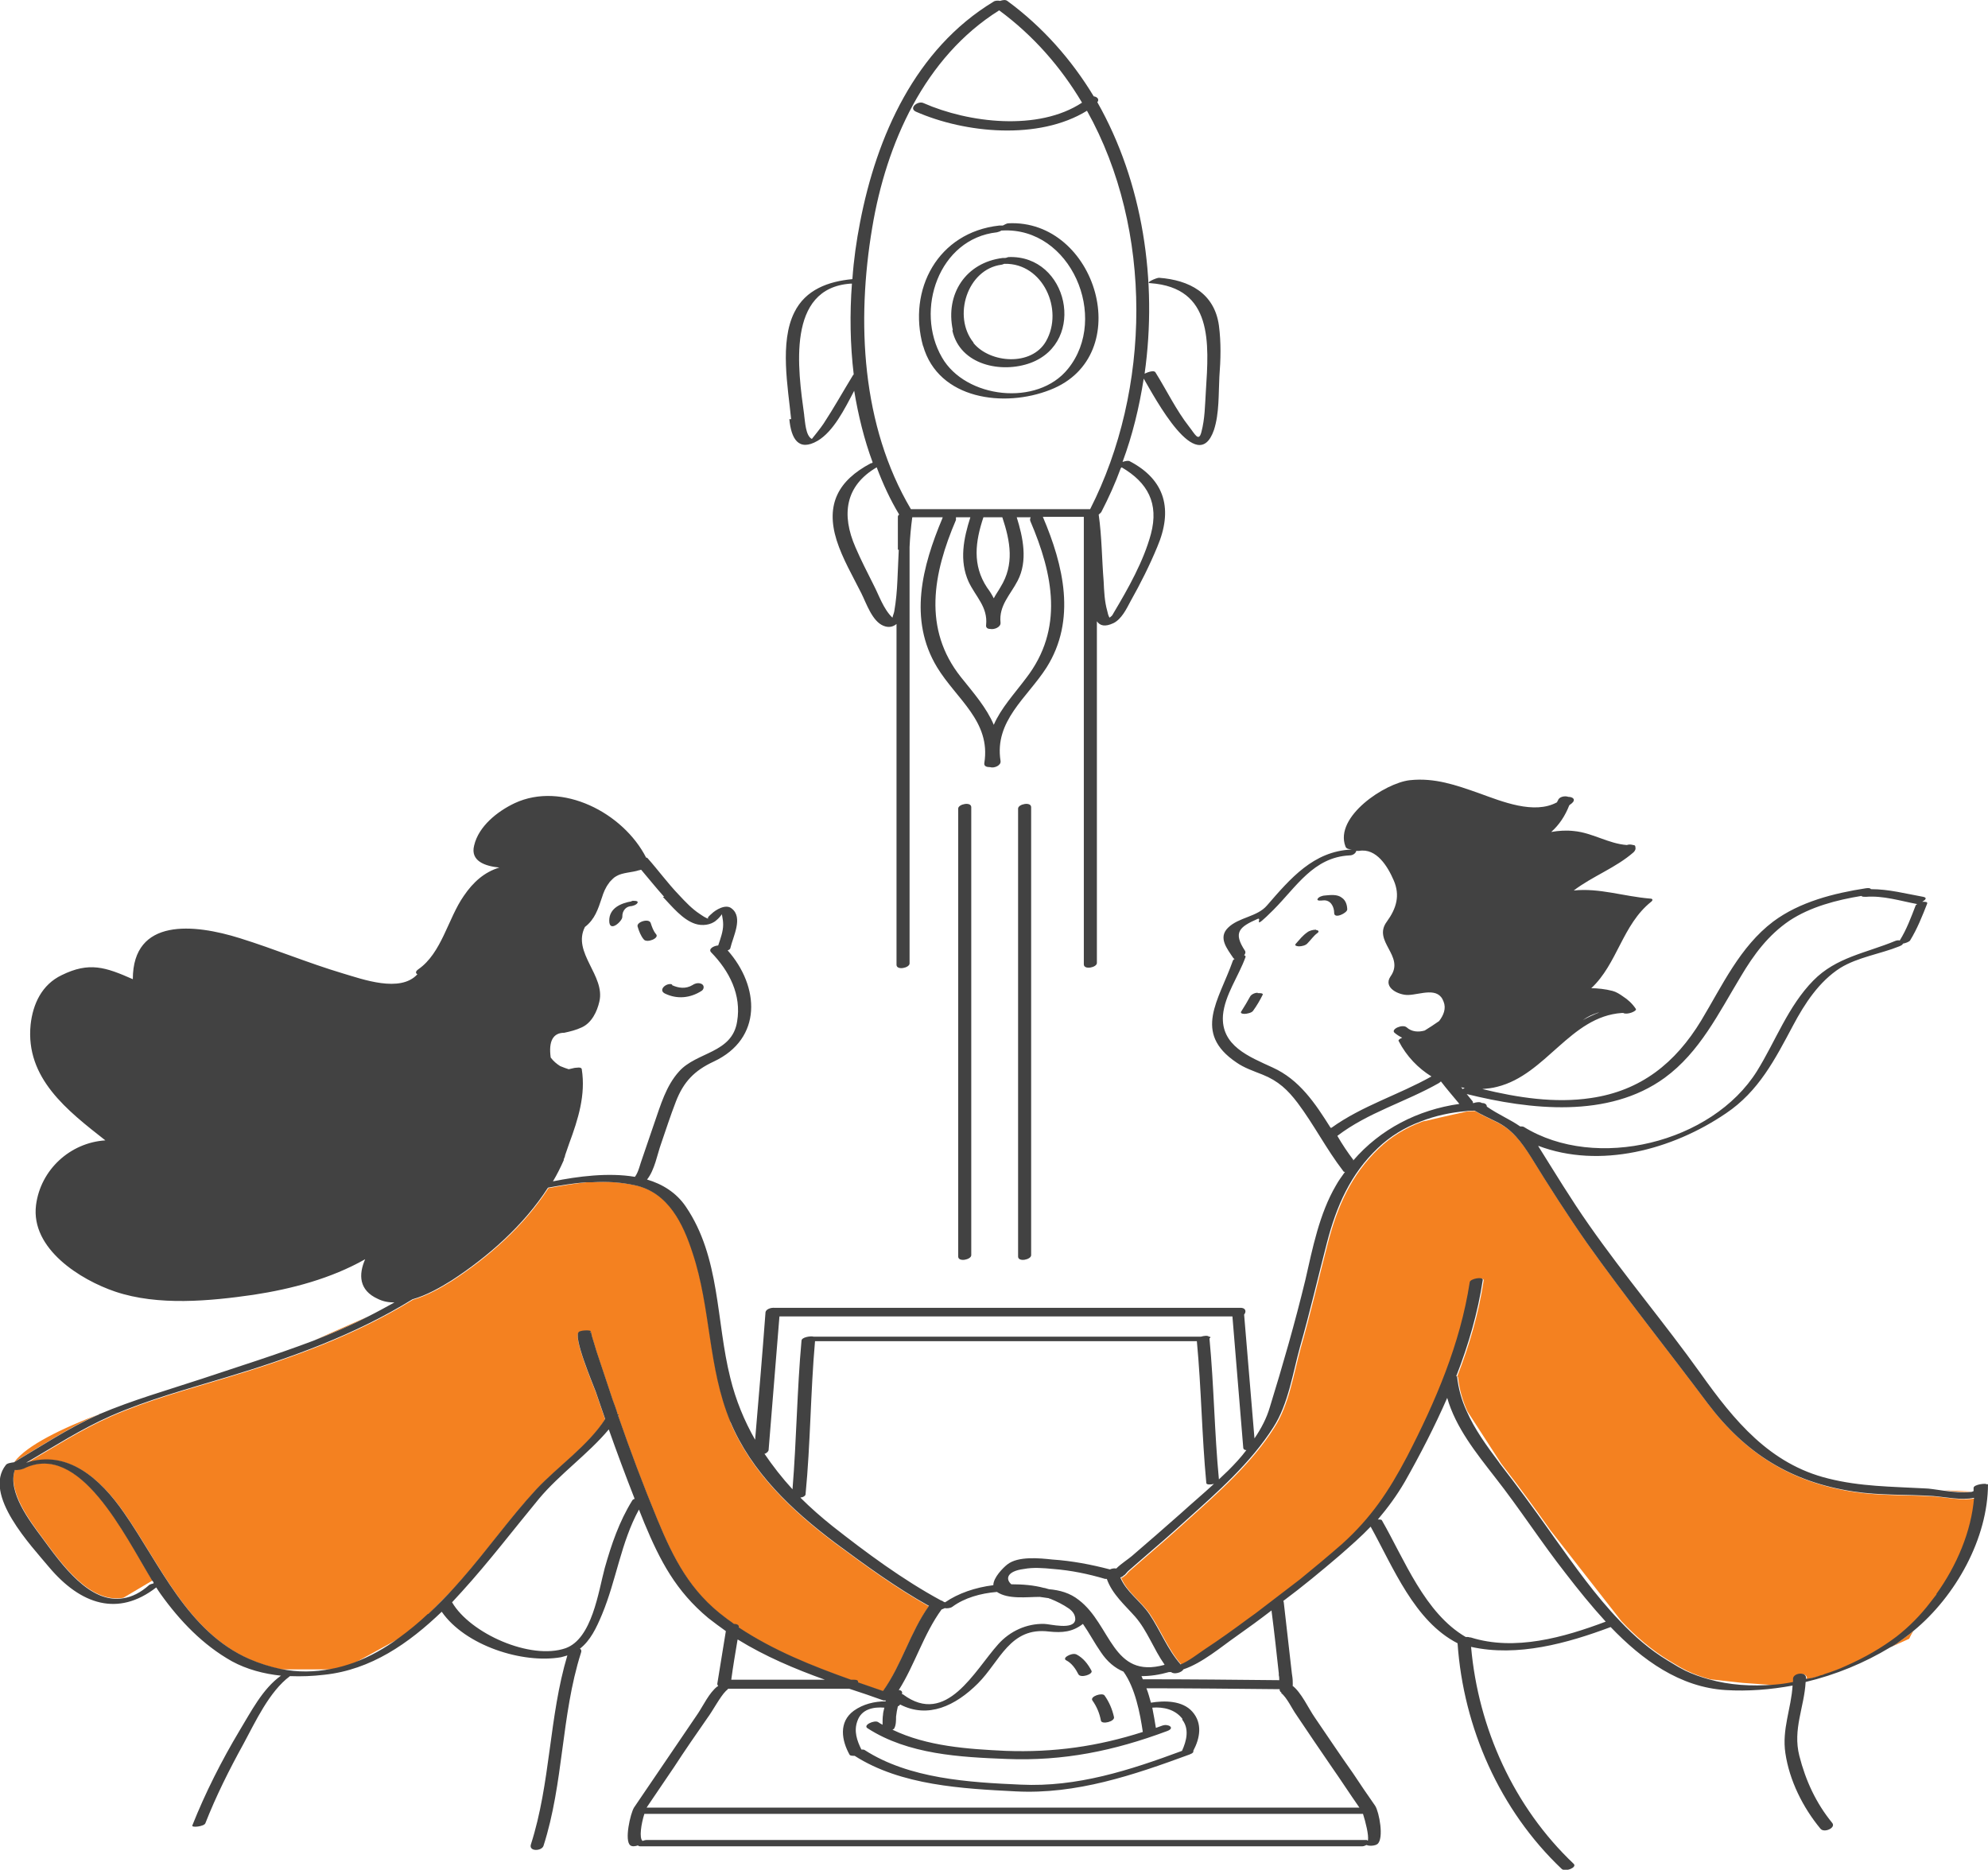 <svg xmlns="http://www.w3.org/2000/svg" id="Layer_2" viewBox="0 0 441.5 415.3"><defs><style>      .st0 {        fill: #424242;      }      .st1 {        fill: #f48120;      }    </style></defs><g id="Layer_1-2"><path id="color_2" class="st1" d="M33.8,351.1l-6.4,3.8c-7.5,1.3-13.7-7.5-18.1-13.5-2.6-3.5-7.6-10.1-6-15,.5,0,1.6,0,2-.3,12.5-6,22.4,14.8,28.5,24.9h0ZM162.3,315.8c-5-12-4.3-25.2-8.4-37.5-2.1-6.5-5.4-13.4-12.7-15-3.1-.7-6.3-.9-9.5-.7h-1.4c-2.8.3-5.7.8-8.5,1.3-5.4,8.4-13.4,15.4-21.4,20.6-2.4,1.5-5.5,3.3-8.7,4.2-12.8,7.9-27,13-41.3,17.3-8.6,2.6-17.5,5-25.7,8.6-6.6,2.9-12.6,6.8-18.8,10.4,9.2-3,16.5,3.5,21.8,11.2,8,11.5,14.1,26.4,27.8,32.4,2.3,1,4.6,1.7,6.9,2.2h11.2c1.7-.3,3.4-.8,5.1-1.4l10-5.5c2.2-1.6,4.4-3.4,6.4-5.3l5.8-5.9c.5-.6,1.1-1.2,1.6-1.8,5.7-6.5,10.7-13.6,16.6-20,4.9-5.2,11.4-9.6,15.3-15.6-.7-2-1.4-4.1-2.1-6.1-.5-1.4-5.2-12.4-3.7-13.3.6-.4,3.6-.5,2.3.3.6-.4.3-.1.6.8.3,1.1.7,2.2,1,3.3,1.2,3.6,2.4,7.2,3.6,10.8.4,1.1.8,2.1,1.1,3.2.2,0,.3,0,.2.1,0,0-.1.1-.1.2,2.7,7.8,5.6,15.5,8.7,23,3.6,8.7,7.3,16,15.1,21.8.6.5,1.3.9,1.9,1.4.6,0,1.2.2,1.1.8,7.7,5.1,16.2,8.5,24.9,11.6h.7c.7,0,.9.2.9.6,1.8.6,3.7,1.3,5.5,1.9,4.2-5.9,6-13,10.2-18.9-7.2-4-14.2-9.1-20.8-14-9.6-7.2-18.6-15.7-23.3-26.9h0ZM21.9,314.2c.1,0,.3-.1.4-.2-8.6,3.3-16.3,7-19.1,10.7h0c6.1-3.6,12.1-7.6,18.6-10.5h0ZM69.8,297.7c4.1-1.6,8.1-3.3,12-5.3l-12,5.3ZM272.6,326.5l-2.1,2h0c.7-.7,1.4-1.3,2.1-2h0ZM419.8,365.9l4.2-1.9s.3-.7.9-1.7c-1.2,1-2.5,1.9-3.7,2.8-.5.3-.9.6-1.4.8h0ZM437.8,331.3l-6-.3c2.2.3,4.5.5,6,.3ZM429.5,332.4c-5.9-.4-11.8-.1-17.7-1-13.9-2.1-24-8.4-32.4-19.5-8.9-11.9-18.2-23.5-26.8-35.6-4.4-6.3-8.5-12.7-12.5-19.2-2.1-3.3-4.2-6.2-7.8-7.9-1.6-.8-3.2-1.5-4.7-2.4-.6,0-1.3,0-1.9.1-1.7.4-4.6,1-9.2,2.1-.3,0-.5.1-.8.2-3.5,1.3-6.8,3.3-9.5,5.9-6.1,5.8-9.2,12.9-11.3,21-2,7.7-3.8,15.5-6,23.2-1.6,5.8-2.6,12.7-5.9,17.8-5,7.9-12.4,14.4-19.2,20.5-3.3,3-6.6,5.9-10,8.8-1,.9-2.1,1.8-3.1,2.7-.4.4-1,1.3-.8.6,0,.4-.4.6-.9.8,1.4,3.3,4.5,5.2,6.5,8.2,2.4,3.6,4,7.8,6.9,11.1,1.9-.8,3.9-2.4,5.4-3.4,3.2-2.1,6.4-4.4,9.5-6.7.6-.4,1.2-.9,1.8-1.3l9.8-7.5c3.2-2.6,6.3-5.2,9.4-7.9,6.4-5.8,10.3-11.6,14.4-19.4,6.3-12.2,11.8-25,13.9-38.7.1-.8,3-1.3,2.9-.5-1.1,7.3-3.2,14.5-5.9,21.4.1,0,.2,0,.2.1.3,2.7,1,5.2,2.1,7.6l7.5,11.6c3.8,4.9,7.4,9.8,11,14.9l15.7,20.1c3.2,3.4,6.7,6.4,10.5,8.7l2.5,1.5c.5.3,1,.5,1.5.8,1.7.8,3.4,1.4,5.2,1.9l7.2.8,7.1.5c1.4-.1,2.9-.3,4.3-.6v-.7c0-1.3,2.9-1.7,2.9-.2v.2l3.3-.8c.3,0,.6-.2.9-.3l4.7-1.8c4.1-1.8,7.9-4,11.2-6.5,2.7-2.1,5.3-4.7,7.5-7.6.4-.6.9-1.2,1.4-1.8,4.6-6.4,7.8-14,8.4-21.4-2.8.6-6.4-.2-9-.4h-.2Z"></path><path id="color_1" class="st0" d="M149.2,218.8c1.5.7,3.1.9,4.6,0,.6-.4,1.4-.6,2.1-.2.6.4.4,1.2-.1,1.5-2.5,1.6-5.4,1.9-8.1.6-1.7-.8.4-2.6,1.7-2h-.2ZM141.6,205.8c.3,1,.7,2.1,1.4,2.9.7.8,3.5-.3,2.7-1.2-.6-.7-.9-1.6-1.2-2.5-.4-1.1-3.2-.2-2.9.8h0ZM140.3,200.2c-2.4.4-5,1.5-5,4.3s2.9.1,2.9-.8.2-1.3.6-1.8c.4-.4.7-.5,1.1-.6.5,0,1.5-.3,1.7-.8s-1-.4-1.2-.4h-.1ZM279.3,220.5c-.5,0-1.4.3-1.7.9-.6,1.1-1.2,2.1-1.9,3.2-.4.5.3.6.7.6s1.6-.2,1.9-.7c.8-1.1,1.5-2.3,2.1-3.5.3-.5-1-.4-1.2-.4h.1ZM292.3,206.5c-.7,0-1.5.2-2,.6-1,.7-1.7,1.6-2.5,2.5-.5.5.4.6.7.6.6,0,1.5-.2,1.9-.7.7-.7,1.3-1.6,2.1-2.2.5-.3.4-.7-.2-.7h0ZM299.2,202.1c0-1-.3-2.1-1.2-2.7-1-.8-2.5-.6-3.7-.5-.5,0-1.5.3-1.7.8s1,.3,1.2.3c1.7-.2,2.5,1.4,2.5,2.8s2.9,0,2.9-.8h0ZM441.5,329.6c0,12-7.1,24.9-16.6,32.7-1.2,1-2.5,1.9-3.7,2.8-.5.3-.9.6-1.4.8-5.8,3.5-12.1,6.1-18.8,7.7-.3,5.6-2.9,10.5-1.4,16.4,1.4,5.5,3.7,10.5,7.3,14.9.9,1.1-1.8,2.3-2.6,1.3-3.9-4.7-6.9-10.7-7.8-16.8-.8-5.3,1.3-9.9,1.6-15-4.9.9-9.9,1.3-14.8,1-10.2-.6-18.6-6.7-25.6-14-9.6,3.6-20.7,6.7-31,4.4,1.6,18.1,9.5,35.6,22.8,48.2.8.8-1.9,1.9-2.7,1.1-13.7-13-21.8-31.3-23.1-50.1-9.6-4.9-14.3-16.9-19.3-25.9-2.1,2.2-4.4,4.2-6.9,6.4-4.1,3.5-8.2,6.9-12.5,10.1,0,0,.1.2.1.3.6,5.3,1.2,10.5,1.8,15.8.1.7.2,1.1.2,2.2s0,.3-.1.5h0c2,1.5,3.6,5.1,5,7.1,2.8,4.1,5.6,8.3,8.5,12.4,1.6,2.4,3.2,4.8,4.9,7.2.9,1.4,2,7.3.5,8.5-.5.4-1.9.5-2.4.2-.4.2-.7.3-1,.3h-160c-.5,0-.7,0-.8-.2-.6.2-1.3.3-1.7,0-1.4-1,0-7.1.8-8.4,1.8-2.6,3.5-5.2,5.3-7.8,3-4.4,5.9-8.7,8.9-13.1,1.2-1.8,2.5-4.6,4.3-6,0,0,.1,0,.2-.1-.1-.1-.2-.3-.2-.5.6-3.9,1.3-7.8,1.9-11.7-1.3-.9-2.6-1.9-3.9-2.9-7.2-6-10.7-12.7-14.2-21.1-.4-1-.8-2-1.2-3-4,7.3-5,15.6-8.2,23.3-1.3,3.1-2.6,5.8-4.9,7.6.3.2.4.5.2,1-4.4,13.9-3.8,28.8-8.3,42.8-.4,1.2-3.3,1.3-2.8-.3,4.4-13.7,4-28.3,8.1-42-.4.1-.9.3-1.4.4-8.6,1.5-21.3-2.6-26.5-10.1-7.3,7-15.7,12.9-26.1,14-2.5.3-5.1.4-7.6.3-4.6,3.4-7.7,10.2-10.3,15-3.2,5.8-6.1,11.6-8.5,17.7-.3.7-3,1-2.9.5,2.9-7.3,6.5-14.4,10.5-21.1,2.5-4.1,5.1-9.3,9.2-12.2-3.8-.4-7.6-1.4-10.9-3.2-6.4-3.6-11.5-8.9-15.8-14.9-.3-.4-.6-.9-1-1.5-8.5,6.6-16.8,3.8-23.8-4.5-3.9-4.7-14.8-16.1-9.6-22.7.3-.4,1.1-.5,1.8-.6h0c6.1-3.6,12.1-7.6,18.6-10.5.1,0,.3-.1.4-.2,7.3-3.1,15-5.3,22.6-7.8,8.4-2.8,16.7-5.4,24.9-8.5,4.1-1.6,8.1-3.3,12-5.3,2-1,4-2.1,6-3.2-1.3,0-2.5-.2-3.7-.8-4.2-1.9-4.3-5.4-2.8-8.8-7.6,4.3-16.3,6.6-24.8,7.9-9.7,1.4-21.2,2.5-30.7-.7-7.7-2.6-18.8-9.5-17.6-19.2,1-7.9,7.6-13.9,15.4-14.4-8.4-6.6-17.8-13.8-16.6-25.7.5-4.6,2.5-8.9,6.9-11,6.1-3,9.7-1.8,15.8.9h0c0-13.7,13.6-12.3,23.8-9.1,7.7,2.4,15.1,5.5,22.8,7.8,4.4,1.3,12.8,4.4,16.6.2-.4-.2-.5-.6.2-1.1,5.2-3.6,6.6-11.3,10.1-16.3,2.1-3.1,4.6-5.3,7.9-6.3-3.1-.3-6.5-1.4-5.6-4.9,1-4.3,5.2-7.6,9-9.4,10.5-4.9,24.1,2.1,29.2,12.1.1,0,.2,0,.3.1,2.4,2.7,4.5,5.6,7,8.2,1.4,1.5,2.9,3.1,4.6,4.2.6.4,1.4,1,2.1,1.1-.8-.1.3-.9.5-1.1.9-.9,3.2-2.3,4.5-1.2,2.6,2,.3,6.2-.3,8.8,0,.2-.3.4-.6.5,7.1,8,7.8,19.6-3.1,24.7-4.3,2-6.7,4.5-8.4,8.9-1.2,3.1-2.2,6.2-3.3,9.4-.8,2.2-1.4,5.8-3.1,7.9,3.4,1,6.5,2.9,8.6,6,7.7,11.3,6.7,25.4,9.9,38.1,1.2,4.9,3.1,9.5,5.5,13.7.8-9.4,1.6-18.8,2.3-28.2,0-.8,1.2-1.2,2.1-1.1h103.6c1,.1,1.1.9.6,1.5.8,9.2,1.5,18.3,2.3,27.5,1.5-2.2,2.7-4.5,3.4-6.9,2.9-9.4,5.6-18.8,7.9-28.3,1.6-7,3.1-14.7,6.8-21,.6-1.1,1.3-2,2-3-.2,0-.3,0-.4-.2-3.7-4.8-6.5-10.3-10.1-15.1-2.2-2.9-4.3-4.9-7.8-6.3-2-.8-4.1-1.5-5.8-2.7-9.8-6.6-3.9-13.8-.8-22.6,0-.1.2-.3.4-.4-.1,0-.2-.1-.3-.2-1.4-2.1-3.4-4.5-1.2-6.7,2.4-2.4,6.5-2.4,8.7-5,5.2-6,10.3-12,18.7-12.4h.1c-.6-.1-1.2-.1-1.4-.7-2.5-6.6,8.8-14.1,14.3-14.7,5.5-.6,10.3,1.1,15.4,2.9,5,1.8,12.2,4.8,17.3,2,0-.1.1-.3.2-.4.2-.8,1.5-1.1,2.3-.8,1,0,1.8.6.7,1.5-.2.1-.4.3-.5.4-.9,2.3-2.2,4.3-4,5.9,1.7-.3,3.4-.4,5.1-.2,4.1.4,7.6,2.8,11.7,3.1.5-.2,1-.1,1.4,0,.4,0,.5.2.5.5.1.3,0,.7-.4,1.1-4,3.5-9.1,5.3-13.3,8.5,5.7-.6,11,1.3,17,1.8.6,0,.6.4.2.7-6.4,5.1-7.5,13.8-13.3,19.2,1.3,0,3.2.2,4.7.6.8.2,1.6.7,2.3,1.2,1.1.7,2.1,1.6,2.9,2.8.3.5-2,1.4-2.8.9h-.3c-11.5.8-16.8,13.7-27.7,16.4-1.1.3-2.2.4-3.3.5,7.8,1.9,16.1,3.2,24.1,2,11.1-1.6,18.8-7.8,24.5-17.2,4.7-7.8,8.6-16.4,16-22,5.9-4.4,13.5-6.3,20.6-7.4.7-.1,1,0,1.1.2,4,0,7.7,1,11.6,1.7,1,.2.5.7-.2,1.1.7,0,1.2,0,1.1.4-1.1,2.8-2.2,5.6-3.8,8.2-.2.3-1,.6-1.6.7,0,.2-.3.4-.8.6-4.2,1.7-9.2,2.4-13.1,4.8-4.7,3-7.9,7.9-10.5,12.8-4,7.5-7.6,14.6-14.9,19.5-11.9,8.1-28,12.4-41.7,7.2,0,0,.1.1.1.2,3.7,5.9,7.2,11.7,11.2,17.4,7.9,11.3,16.8,21.8,24.8,33,7.4,10.4,15.3,20.1,28.3,23.3,7.1,1.8,14.1,1.8,21.4,2.2,1.1,0,2.6.3,4.2.5,2.2.3,4.5.5,6,.3.3,0,.5-.1.7-.2v-.7c0-.8,2.9-1.1,2.9-.8h.2ZM324.5,241.5c.1.1.2.3.4.4.1-.1.2-.2.4-.3-.3,0-.5,0-.8-.1h0ZM325.4,242.6c.6.7,1.1,1.4,1.7,2.1v.3h.2c.6-.2,1.4-.3,1.8,0,.8,0,1.1.4,1.1.8,2.6,1.8,5.1,2.8,7.4,4.4.3,0,.6,0,.8.1,16,9.9,41.8,3.6,51.8-12.4,4.1-6.6,6.9-14.4,12.5-20.1,5.1-5.2,11.7-6.1,18.2-8.8.3-.1.6-.2,1-.1,1.5-2.4,2.5-5.1,3.5-7.7,0-.1.2-.3.4-.4h-.1c-3.7-.7-7.5-1.9-11.3-1.6-.5,0-.9,0-1-.2-5.5.9-11.3,2.4-16,5.5-4.7,3.2-7.9,7.5-10.8,12.4-4.9,8.1-9.1,16.8-16.9,22.5-12.5,9.1-29.9,7.1-44,3.6h0l-.3-.4ZM355.1,224.9c-.1,0-.2,0-.4.1-1,.3-2.1.8-3.2,1.6,1.1-.6,2.3-1.2,3.6-1.7h0ZM295.7,250.5c6.8-4.9,14.9-7.3,22.2-11.4-2.9-1.8-5.5-4.4-7.3-7.9-.1-.2.3-.5.8-.7-.6-.3-1.1-.6-1.7-1.1-.9-.8,1.8-2,2.7-1.2,1.1,1,2.6,1.1,4,.7,1-.6,2.2-1.4,3.2-2.1,1-1.3,1.6-2.8,1-4.3-1.2-3.4-5.1-1.6-7.8-1.5-2.1.1-5.7-1.6-4-4.1,3.3-4.6-4.1-7.8-.8-12.2,2.1-2.9,3-5.8,1.5-9.2-1.3-3-3.8-7.2-7.7-6.5h-.6c-.1.5-.7,1-1.5,1-8,.4-11.8,7-16.9,12.1s-2.3,1.5-3.5,2c-4.1,1.8-5.5,3-2.8,7.1.2.4,0,.7-.2,1,.2,0,.4.2.3.4-1.5,4.2-4.6,8.4-5,12.9-.5,6.8,5.8,9.2,11,11.6,6,2.7,9.5,8,12.9,13.4h.2ZM300.5,257.8c6-7,14.4-11.3,23.6-12.6-1.4-1.7-2.8-3.3-4.1-5-.1.1-.3.3-.5.4-7.4,4.2-15.7,6.5-22.5,11.7,1.1,1.9,2.3,3.7,3.6,5.4h-.1ZM169.7,322.8c1.9,2.8,4,5.5,6.3,8,.9-11,1-22,2-33,0-.8,2.1-1.1,2.7-.9h86c.7-.2,1.5-.3,1.8,0,.4,0,.4.2.1.4,1,10.4,1.1,20.9,2.1,31.3h0c.7-.7,1.4-1.3,2.1-2,1.4-1.4,2.8-2.9,4-4.5-.4,0-.7-.2-.7-.6-.8-9.7-1.6-19.4-2.4-29.1h-100.6c-.8,9.9-1.6,19.7-2.4,29.6,0,.4-.4.7-.8.9h-.2ZM262.6,381.8c-1.6-2.1-4.2-2.7-6.7-2.5.3,1.6.6,3.1.8,4.5.5-.2.9-.3,1.4-.5,1.3-.5,3,.5,1.1,1.2-11.8,4.4-23,6.7-35.6,6.2-10.4-.4-21.9-1-30.9-6.8-1.2-.7,1.5-1.9,2.3-1.4.3.2.6.4,1,.6,0-.7,0-1.7.1-2.2,0-.5.2-1.1.3-1.6-2.4-.2-5.1.3-6,3-.8,2.2-.1,4.3.9,6.3.3,0,.5,0,.7.1,9.9,6.4,23.2,7.2,34.7,7.7,12.5.6,24.2-3.2,35.8-7.5,1-2.2,1.7-4.9,0-7h.1ZM177.8,332.7c2.2,2.2,4.6,4.3,7.1,6.3,7.5,5.9,15.6,11.9,24.1,16.5.2,0,.4.2.6.3,0,0,.2.1.3.1,2.9-2,6.7-3.3,10.7-3.8,0-1.7,2.2-3.9,3.1-4.6,2.4-1.9,7.2-1.4,10-1.1,4.4.3,8.6,1.1,12.8,2.2.4-.2,1-.3,1.4-.2,1.1-1.1,2.7-2.1,3.5-2.8,3.6-3.1,7.3-6.3,10.9-9.5,2.3-2.1,4.8-4.2,7.3-6.5-.8.2-1.7.2-1.7-.2-1-10.5-1.1-21-2.1-31.5h-84.8c-1,11.3-1,22.7-2.1,34,0,.3-.4.6-.9.7h-.2ZM233,355c-.7-.1-1.4-.2-2.1-.3-2.8,0-7,.6-9.5-1.1-3.6.3-7.2,1.3-9.9,3.3-.4.3-1.2.4-1.7.3-.2.1-.4.2-.7.3-4,5.5-5.9,12.2-9.5,17.9.5,0,.9.3.7.9.1,0,.2,0,.3.1,9.6,7.1,15.8-5.3,21.1-11.2,2.6-2.9,6.3-4.6,10.2-4.5,1.2,0,6.7,1.5,6.9-1,0-1.1-.6-1.8-1.4-2.4-1.3-.9-2.7-1.6-4.2-2.2h-.2ZM249.5,371.3c-1.9-.8-3.6-2.2-5-4.3-1.4-2-2.6-4.3-4-6.3-2.3,1.8-4.6,2-7.5,1.7-8.7-1.1-10.9,6.6-15.8,11.5-5,5-11.1,7.9-17.3,4.7-.1.2-.4.4-.5.4h0c-.2.8-.3,1.5-.4,2.3,0,.8,0,1.9-.4,2.6,0,.1-.2.2-.4.3,7.7,3.7,16.7,4.3,25.1,4.7,10.8.4,20.5-1,30.5-4.2-.6-4.1-1.7-9.8-4.3-13.4h0ZM258.6,369.7c-2.4-3.4-3.8-7.5-6.5-10.6-2.3-2.6-5.1-5-6.3-8.4h-.4c-3.7-1.1-7.6-1.9-11.5-2.2-2.1-.2-4.4-.4-6.5,0-3.9.5-4.1,2.3-2.8,3.4,2.5,0,5,.2,7.2.8.3,0,.7.2,1.2.3,2.3.2,4.6.8,6.6,2.4,7.2,5.5,7.4,17.6,19,14.4h0ZM147.4,199.1c-1.7-1.9-3.3-3.9-5-5.9h-.1c-.1,0-.2.1-.4.1-1.5.5-3.7.5-5,1.3-.6.3-1,.8-1.5,1.3,0,0-.1.2-.2.3-.7.9-1.2,2.1-1.5,3.1-.9,2.7-1.6,4.9-3.8,6.6-2.9,5.7,4.6,10.8,3.2,16.6-.5,2.2-1.7,4.7-3.9,5.7-1.3.6-2.5.9-3.9,1.2-2.5,0-3.5,1.9-3,5.5.6.8,1.3,1.4,2.1,1.9.7.3,1.3.5,1.9.7h0c.4-.1.9-.2,1.3-.3.4,0,1.5-.3,1.6.3.9,5.7-.8,11.1-2.8,16.5-.3.9-.6,1.7-.9,2.6,0,.3-.2.6-.3.9,0,0,0,.1,0,.2-.7,1.6-1.5,3.2-2.4,4.7,5.5-1.1,12.3-2,18.2-1,.8-1,1.2-3,1.6-4,.9-2.6,1.8-5.3,2.7-7.9,1.4-4,2.6-8.3,5.5-11.5,3.9-4.4,11.8-4,12.9-11.1,1-5.9-1.7-11.2-5.8-15.4-.6-.7.5-1.4,1.6-1.5.5-1.5,1.1-3.1,1.1-4.6s-.4-2.2-.2-2.4c-.4.5-.8,1-1.3,1.4-1.2,1.1-3.2,1.3-4.7.8-2.8-.9-5.2-3.9-7.2-6h.3ZM34.1,351.5c0-.1-.2-.3-.3-.4-6.2-10.2-16.1-31-28.5-24.9-.4.2-1.5.4-2,.3-1.7,4.9,3.4,11.5,6,15,4.4,6,10.6,14.8,18.1,13.5,1.9-.3,3.8-1.2,5.8-3,.2-.1.5-.2.9-.3h0v-.2ZM95.1,358.5c2-1.9,4-3.9,5.8-5.9.5-.6,1.1-1.2,1.6-1.8,5.7-6.5,10.7-13.6,16.6-20,4.9-5.2,11.4-9.6,15.3-15.6-.7-2-1.4-4.1-2.1-6.1-.5-1.4-5.2-12.4-3.7-13.3.6-.4,3.6-.5,2.3.3.6-.4.3-.1.6.8.3,1.1.7,2.2,1,3.3,1.2,3.6,2.4,7.2,3.6,10.8.4,1.1.8,2.1,1.1,3.2.2,0,.3,0,.2.1,0,0-.1.1-.1.2,2.7,7.8,5.6,15.5,8.7,23,3.6,8.7,7.3,16,15.1,21.8.6.5,1.3.9,1.9,1.4.6,0,1.2.2,1.1.8,7.7,5.1,16.2,8.5,24.9,11.6h.7c.7,0,.9.2.9.6,1.8.6,3.7,1.3,5.5,1.9,4.2-5.9,6-13,10.2-18.9-7.2-4-14.2-9.1-20.8-14-9.6-7.2-18.6-15.7-23.3-26.9-5-12-4.3-25.2-8.4-37.5-2.1-6.5-5.4-13.4-12.7-15-3.1-.7-6.3-.9-9.5-.7h-1.4c-2.8.2-5.7.7-8.5,1.2-5.4,8.4-13.4,15.4-21.4,20.6-2.4,1.5-5.5,3.3-8.7,4.2-12.8,7.9-27,13-41.3,17.3-8.6,2.6-17.5,5-25.7,8.6-6.6,2.9-12.6,6.8-18.8,10.4,9.2-3,16.5,3.5,21.8,11.2,8,11.5,14.1,26.4,27.8,32.4,2.3,1,4.6,1.7,6.9,2.2,3.9.8,7.6.7,11.2,0,1.7-.3,3.4-.8,5.1-1.4,3.5-1.3,6.9-3.2,10-5.5,2.2-1.6,4.4-3.4,6.4-5.3h0ZM140.9,332.8c-2-5.1-3.9-10.2-5.7-15.3-4.6,5.5-10.9,9.9-15.5,15.4-5.7,6.9-11.1,14-17.1,20.6-.7.8-1.5,1.6-2.2,2.4,4,6.9,17.4,12.9,25.2,10.2,5.9-2.1,7.3-12.6,8.7-17.8,1.5-5.3,3.2-10.3,6.1-15,.1-.2.3-.3.6-.4h-.1ZM163.8,364.2c-.5,3-1,5.9-1.4,8.9h20.8c-6.7-2.4-13.3-5.2-19.3-8.9h-.1ZM303.6,408.8h.2c.2-1.2-.5-4-1.1-5.9h-159.6c-.7,2.2-1.2,5.4-.4,6h0c.3-.1.6-.2.9-.2h160,0ZM284.6,375.9c-.2,0-.3-.2-.4-.4h0v-.3c-9.9-.1-19.8-.2-29.6-.2.4,1,.7,2.1,1,3.2,3-.5,7-.5,9.2,2,2.3,2.6,1.7,5.9.2,8.7.1.2,0,.5-.8.8-12.5,4.6-25.2,8.9-38.6,8.2-11.8-.6-25.5-1.3-35.8-7.9-.5,0-.9,0-1.1-.2-1.8-3.2-2.5-7.3.9-9.8,2.1-1.5,4.6-2.1,7.1-2.1v-.2h-.5c-2.5-.9-5.1-1.8-7.6-2.6h-26.9c-.1.2-.3.3-.5.5-1.3,1.3-2.9,4.4-4.1,6-2.5,3.6-5,7.2-7.4,10.9-2,2.9-3.9,5.8-5.9,8.7,0,0-.1.2-.2.3h158.3c-2.1-3-4.1-6.1-6.2-9.1-2.6-3.8-5.2-7.6-7.8-11.5-1-1.4-2-3.7-3.4-4.9h0ZM282.4,357.7c-2.6,2-5.2,3.9-7.9,5.8-3.3,2.3-7.5,5.9-11.7,7.3-.3.7-2.1,1.2-2.7.6h-.5c-2.1.6-4.1.9-6.1.9.1.2.2.4.3.7h.6c9.9,0,19.8.1,29.7.2,0-.4,0-.7-.1-1.1v-.4c-.5-4.6-1-9.2-1.6-13.8h0v-.2ZM356.6,360.2c-3.2-3.5-6.1-7.1-8.8-10.6-5.5-7-10.3-14.5-15.8-21.5-4.2-5.4-8.7-11-10.6-17.6-2.8,6.4-6,12.6-9.4,18.6-1.8,3.1-3.8,5.8-6,8.4.4,0,.8,0,.9.2,5,8.7,9.5,20.6,18.6,25.9.4,0,.7,0,.9.1h.2c9.8,3.1,20.7,0,30-3.5h0ZM430,354.1c4.6-6.4,7.8-14,8.4-21.4-2.8.6-6.4-.2-9-.4-5.9-.4-11.8-.1-17.7-1-13.9-2.1-24-8.4-32.4-19.5-8.9-11.9-18.2-23.5-26.8-35.6-4.4-6.3-8.5-12.7-12.5-19.2-2.1-3.3-4.2-6.2-7.8-7.9-1.6-.8-3.2-1.5-4.7-2.4-.6,0-1.3,0-1.9.1-3.4.3-6.8,1-10.1,2.3-3.5,1.3-6.8,3.3-9.5,5.9-6.1,5.8-9.2,12.9-11.3,21-2,7.7-3.8,15.5-6,23.2-1.6,5.8-2.6,12.7-5.9,17.8-5,7.9-12.4,14.4-19.2,20.5-3.3,3-6.6,5.9-10,8.8-1,.9-2.1,1.8-3.1,2.7-.4.4-1,1.3-.8.6,0,.4-.4.6-.9.8,1.4,3.3,4.5,5.2,6.5,8.2,2.4,3.6,4,7.8,6.9,11.1,1.9-.8,3.9-2.4,5.4-3.4,3.2-2.1,6.4-4.4,9.5-6.7.6-.4,1.2-.9,1.8-1.3,3.3-2.5,6.5-5,9.8-7.5,3.2-2.6,6.3-5.2,9.4-7.9,6.4-5.8,10.3-11.6,14.4-19.4,6.3-12.2,11.8-25,13.9-38.7.1-.8,3-1.3,2.9-.5-1.1,7.3-3.2,14.5-5.9,21.4.1,0,.2,0,.2.1.3,2.7,1,5.2,2.1,7.6,1.8,4.1,4.5,7.8,7.2,11.4,0,0,.1.2.2.3,3.8,4.9,7.4,9.8,11,14.9.4.6.8,1.1,1.2,1.7,4.3,6,9,12.7,14.5,18.4,3.2,3.4,6.7,6.4,10.5,8.7.8.5,1.7,1,2.5,1.5.5.3,1,.5,1.5.8,1.7.8,3.4,1.4,5.2,1.9,4.6,1.3,9.5,1.6,14.4,1.2,1.4-.1,2.9-.3,4.3-.6v-.7c0-1.3,2.9-1.7,2.9-.2v.2h0c1.1-.1,2.2-.4,3.3-.8.3,0,.6-.2.9-.3,1.6-.5,3.2-1.1,4.7-1.8,4.1-1.8,7.9-4,11.2-6.5,2.7-2.1,5.3-4.7,7.5-7.6.5-.6.9-1.2,1.4-1.8h-.1ZM239.1,367.5c-.6-.3-1.5,0-2,.3-.4.2-.9.7-.3,1,1.2.6,2.1,1.9,2.7,3.1.5.9,3.3,0,2.9-.8-.8-1.5-1.8-2.8-3.3-3.6h0ZM242.6,377.7c1,1.4,1.6,2.9,1.9,4.5.2.9,3.1.2,2.9-.8-.4-1.8-1.1-3.4-2.1-4.8-.5-.7-3.3.2-2.7,1.1h0ZM205,76.9c-3.5-12.6,3.3-25.3,16.9-26.8h.8c.4-.2.9-.5,1.2-.5,19.6-1,28.7,29.5,9.3,37-10.1,4-24.8,2.2-28.2-9.8h0ZM209.2,79.4c5.2,9.1,21.2,11,28,2.5,9.2-11.4.6-31.5-14.6-30.7h-.2c-.3.2-.6.3-1,.4-12.9,1.4-18.3,17.3-12.2,27.8h0ZM211.6,73.3c-1.7-8,2.9-15,11.1-16h.5c.3,0,.6-.2.8-.2,13.2-.5,17.4,18.8,4.9,23.5-6.5,2.4-15.7.5-17.4-7.2h0ZM216.2,76.2c3.7,4.5,12.9,5.2,16.1-.4,4-7-.7-17.4-9.2-17.2-.2,0-.5.2-.7.2-7.6,1-10.9,11.5-6.2,17.3h0ZM175.7,93.1c-.7-7-2.6-17.1.7-23.7,2.5-5.1,7.6-6.9,12.9-7.4.3-4.3.9-8.5,1.7-12.6,3.7-19.2,12.3-38.5,29.6-49,.4-.3,1-.3,1.5-.2.6-.2,1.2-.3,1.6,0,7.9,5.8,14.3,13.1,19.2,21.2.8.1,1.3.7.8,1.3,10.1,17.8,13.4,39.7,10.5,60.3.8-.4,2.1-.8,2.4-.3,2.5,4,4.6,8.4,7.5,12.1,1.2,1.5,2.1,3.5,2.7,1.2.8-3,.8-6,1-9.1.7-10.7,1.6-23-12.3-24-1.4,0,1.3-1.2,1.9-1.2,6.7.5,12.3,3.4,13.3,10.6.5,3.8.4,7.6.1,11.4-.2,3.8,0,8.1-1.2,11.8-3.7,10.7-13.2-7.3-15.6-11.4-1,6.4-2.5,12.6-4.7,18.5.6-.2,1.2-.3,1.5-.2,8.1,4.2,9.7,10.9,6.2,19.1-1.7,4.1-3.7,8.1-5.9,12-.9,1.7-2,4-3.8,4.9-1.9.9-3,.6-3.7-.4v75.9c0,1-2.9,1.6-2.9.3v-99.4h-9.1c4.6,10.8,7.5,22.9.8,33.5-4.3,6.7-11.6,11.8-10.2,20.7.2,1-1.4,1.7-2.3,1.4-.8,0-1.4-.2-1.3-.9,1.5-9.3-6.2-14.2-10.5-21.3-6.4-10.6-3.3-22.4,1.2-33.1,0,0,0-.2.1-.2h-6.8c-.3,2.2-.5,4.4-.6,6.6v92.5c0,1-2.9,1.6-2.9.3v-75.7c-.7.6-1.7.9-2.9.4-2.5-1-3.8-5-4.9-7.2-1.9-3.8-4.2-7.7-5.5-11.8-2.5-8,.4-13.3,7.6-17.1.1,0,.3,0,.4-.2-1.9-5.1-3.2-10.5-4.1-15.9-2.2,4.2-4.6,9-8.1,11.1-4.3,2.5-5.9-.5-6.3-4.8h.4ZM199.4,122v-7.2c0-.2.1-.4.3-.5h0c-2-3.3-3.6-6.8-5-10.5-7,4.1-7.9,10.5-4.7,17.8,1.2,2.8,2.6,5.5,4,8.3,1.2,2.3,2.2,5.4,4.2,7.3.1-.5.3-.9.4-1.4.4-2.3.6-4.6.7-6.9.1-2.3.2-4.6.3-6.8h-.2ZM229,114.9h-3.2c1.4,4.5,2.5,9.7.2,14.1-1.6,3.1-4.2,5.5-3.8,9.3.1,1-1.4,1.6-2.3,1.4-.6,0-1-.3-.9-.9.4-4-2.3-6.2-3.9-9.6-2.1-4.7-1.1-9.6.4-14.3h-3.2v.6c-5.1,11.9-7.4,24.2,1.1,34.9,2.8,3.5,5.7,6.8,7.3,10.6,1.6-3.7,4.5-6.8,7.2-10.4,8.4-10.9,6-23,.9-34.9-.1-.3,0-.6.1-.8h0ZM218.4,114.9c-1.8,5.4-2.5,10.6.8,15.6.6.8,1.1,1.6,1.5,2.4.4-.8,1-1.6,1.5-2.5,3.1-5,2.2-10.1.4-15.5h0s-4.2,0-4.2,0ZM248.9,104c-1.2,3.3-2.7,6.6-4.3,9.7-.1.2-.4.4-.6.6.7,4.9.7,9.9,1.1,14.8.1,2.2.2,4.5.8,6.6.1.4.2,1,.5,1.5.1-.1.3-.2.5-.4s.3-.5.5-.8c3.1-5.2,6.6-11.4,8.2-17.4,1.8-6.8-.7-11.4-6.5-14.8h0l-.2.2ZM202.3,112.9v.2h39.8c13.5-26.5,14.1-62-.7-88.5-10.7,6.6-27.1,5-38,.2-1.7-.8.5-2.5,1.7-1.9,10,4.4,25.5,6.3,35.2-.1-4.7-7.9-10.8-14.9-18.4-20.5-16.6,10.4-25.1,29.6-28.2,48.3-3.5,20.8-2.4,43.9,8.6,62.5v-.2ZM178.6,92.3c.2,1.3.3,4.5,1.7,5.2,0,0,2.1-2.6,2.6-3.4,2.3-3.5,4.3-7.1,6.5-10.7,0,0,.1-.2.2-.2-.8-6.7-.9-13.5-.4-20.2h-.3c-14.3,1-11.7,19.1-10.3,29.2h0ZM212.8,179.6v99.5c0,1.3,2.9.7,2.9-.3v-99.5c0-1.3-2.9-.7-2.9.3h0ZM226.1,179.6v99.5c0,1.3,2.9.7,2.9-.3v-99.5c0-1.3-2.9-.7-2.9.3h0Z"></path></g></svg>